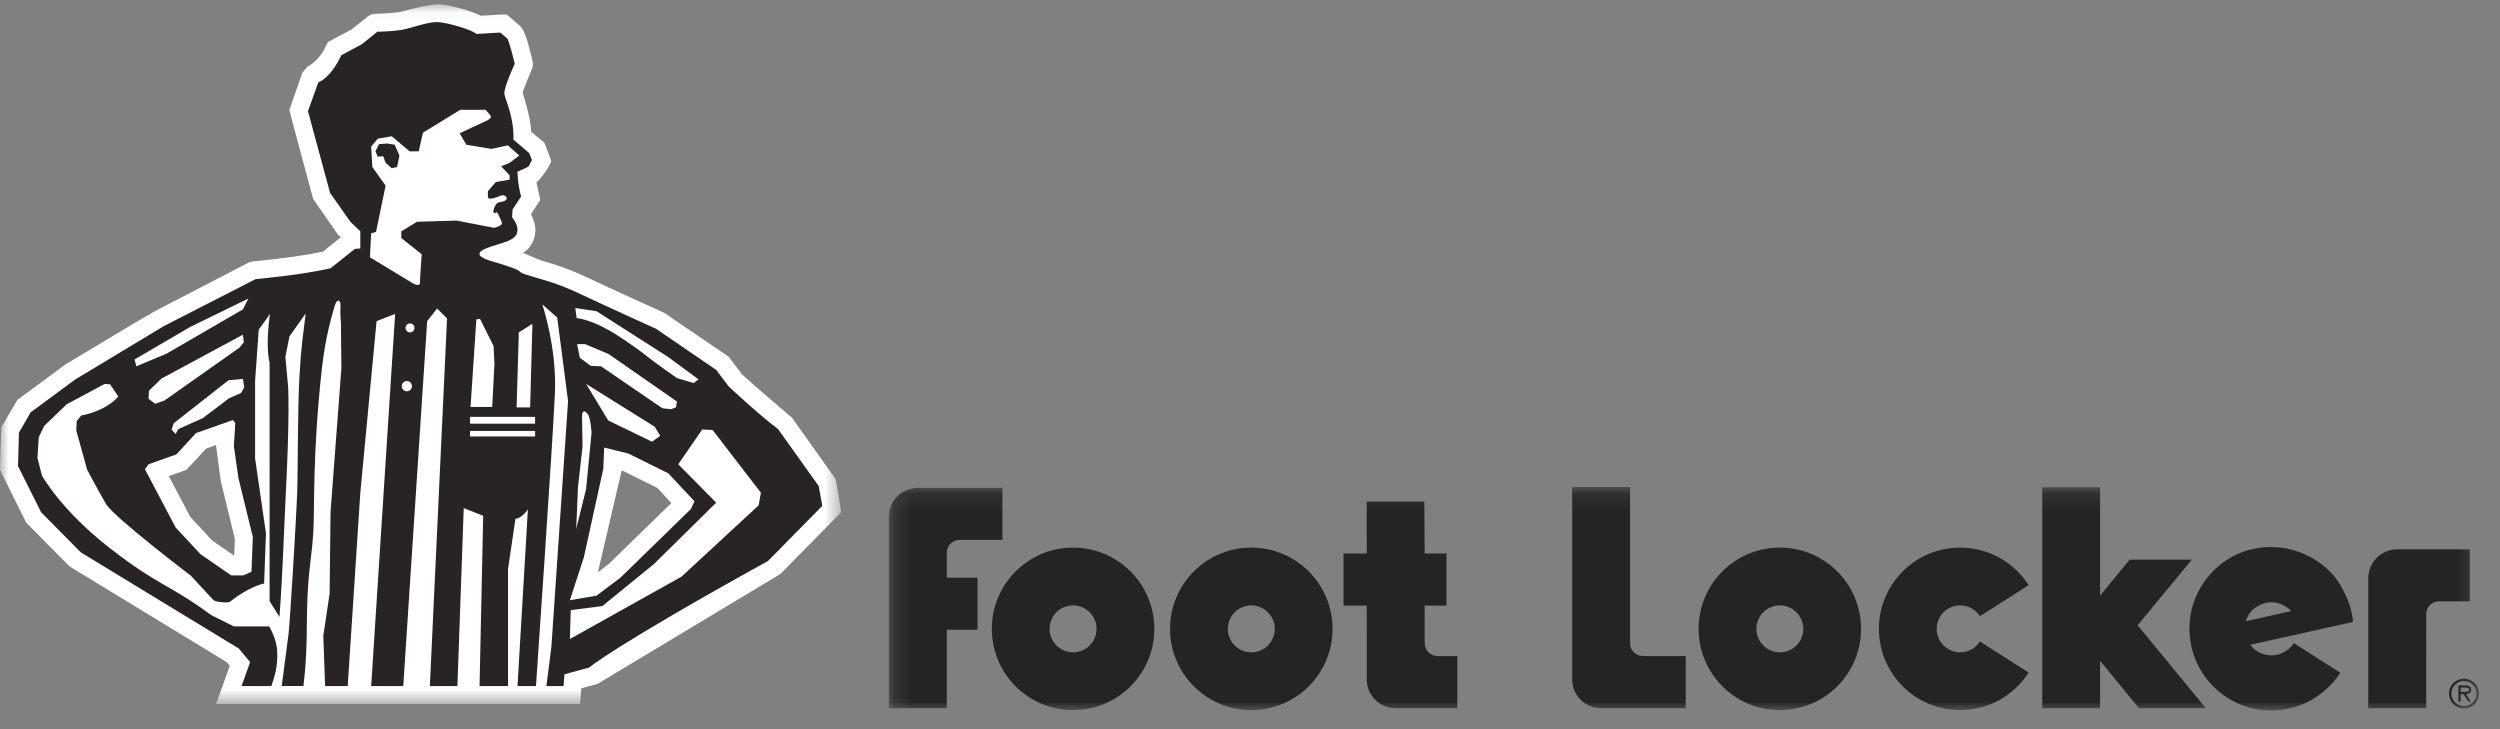 <svg xmlns="http://www.w3.org/2000/svg" xmlns:xlink="http://www.w3.org/1999/xlink" width="144" height="42" viewBox="0 0 144 42">
    <rect x="0" y="0" width="144" height="42" fill="#808080" stroke="none"/>
    <defs>
        <path id="zjqyipr41a" d="M0 0.036L48.442 0.036 48.442 40.336 0 40.336z"/>
        <path id="0oz5o0xi7c" d="M0.179 0.125L91.764 0.125 91.764 13 0.179 13z"/>
    </defs>
    <g fill="none" fill-rule="evenodd">
        <g>
            <g>
                <g>
                    <g transform="translate(-369 -618) translate(135 618) translate(234) translate(0 .21)">
                        <mask id="745ospuj8b" fill="#fff">
                            <use xlink:href="#zjqyipr41a"/>
                        </mask>
                        <path fill="#FFF" d="M35.064 32.277l-.623.47 1.37-5.868 2.05 1.014h.003l.804.873-3.604 3.511zm-23.192-6.651l.57-.201v.007l.273 2.058c.007.04.813 3.337.813 3.337l-.04.97-1.264-.872-1.257-1.353-1.244-2.358 1.01-.359c.022-.008.882-.946 1.14-1.23zm36.263 1.767c-.005-.022-2.52-3.545-2.52-3.545s-2.19-1.858-2.867-2.486l-.774-1.022-3.723-2.535c-.008-.005-3.038-1.374-4.44-2.037-1.135-.536-1.869-.751-2.58-.958-.228-.067-.878-.359-1.091-.452.362-.256.653-.634.697-1.226.026-.378-.126-.756-.255-1.004l.527-.805c.025-.04-.187-.876-.209-1.036.206-.113.663-.824.663-.824l.186-.373c.02-.042-.392-1.073-.392-1.073-.01-.024-.532-.45-.759-.63-.042-.91-.48-2.211-.498-2.263.058-.206.526-1.331.526-1.331.104-.218.068-.405.026-.573-.33-1.383-.486-1.79-.803-2.027L29.21.64c-.032-.027-.322-.012-.322-.012l-1.193.067C27.021.362 25.887.088 25.41.041c-.588-.059-2.14.381-2.28.416-.405.102-1.495.126-1.495.126-.254 0-.392.11-.537.225l-.835.669-1.085.579-.274.147c-.028.016-.175.324-.175.324-.377.798-1.01 1.098-1.01 1.098l-.199.228-.102.12-.75 2.145c-.011.03 1.367 5.123 1.367 5.123l1.433 2.07c.012.008.082.07.165.142-.27.219-.801.646-1.03.83-1.544.335-3.871.548-3.972.558l-.061.006.068-.003c-.174-.004-.281.052-.386.106l-5.297 2.745c-.403.208-5.173 3.079-5.173 3.079L.998 22.827c-.017.013-.918 1.57-.918 1.57C.066 24.422 0 26.84 0 26.84 0 26.87 1.516 29.9 1.516 29.9l2.486 2.513c.01.009 8.04 4.899 9.065 5.522l.166.208-.785 2.194h20.967l.07-.902.94-.257c.022-.007 10.525-6.327 10.525-6.327.03-.028 3.49-3.544 3.49-3.544.037-.038-.305-1.913-.305-1.913z" mask="url(#745ospuj8b)"/>
                    </g>
                    <path fill="#282425" d="M22.73 8.336l.28.624-.14.66-.31.067-.35-.31-.137-.382-.312.033-.137-.31.208-.418.484-.034.414.07zm20.967 20.773l-4.449 4.111-6.423 3.588.051-1.664 1.82-.235 2.967-2.417 3.59-3.539-2.185-2.21 1.377-2.003.599.025 2.784 3.616-.131.728zM33.63 32.101l1.12-5.097.052-1.223 1.379.338 2.313 1.143 1.508 1.613-.205.443-4.058 3.954-1.38 1.04-1.534.26.805-2.471zm.99-11.002l-.598-.026-.625-.469-.157-.78h.467l1.355.572 3.927 2.73-.052.34-.286.103-.495-.051-3.537-2.42zm-.86 1.013l3.954 2.47.312.522-.469.338-2.522-1.222-1.276-2.108zm-.235 1.848s-.005-.494.314-.13c.183.208.234 1.092.234 1.092l-.314 3.25-.57 2.29.104-2.418.26-2.316-.028-1.768zm.834-6.034l4.11 2.626 1.767 1.3-.285.21-.962-.287s-1.275-.885-1.82-1.328c-.547-.442-1.796-1.273-2.056-1.404-.26-.13-.96-.571-1.9-.728l-.076-.572 1.222.183zm-7.285 6.477h3.747v-.391h-3.747v.39zm0 .739h3.747v-.32h-3.747v.32zm-.77-12.437l-2.288.069-.904.555v.38l1.18.938s-.102 1.283-.102 1.63c0 .348-.591-.069-.591-.069l-2.29-1.387.07-1.388.279-.07.553-2.67-.764-1.074-.067-1.18.381-.45.799-.14 1.039.868h.52l.244-1.076 2.15-1.317h1.456s.278.313.312.381c.034.07-.172.209-.172.209l-1.632.762.382.66 1.456.242.94-.208.656.59-.556.416-.485.207.485.52v.244l-.796.138-.45.52s-.037.348.033.416c.068.07.45-.034.658-.137.208-.104.417.034.382.173-.033.14-.345.173-.485.208-.138.034-.311.45-.276.555.035.104.206 0 .206 0s.21.38.279.59c.067.208-.45.312-.45.312l-2.152-.417zm-2.689 6.44c-.143 0-.257-.115-.257-.257 0-.143.114-.257.257-.257.141 0 .259.114.259.257 0 .142-.118.258-.259.258zm-.18 3.393c-.164 0-.295-.133-.295-.294 0-.165.131-.296.295-.296.162 0 .292.131.292.296 0 .161-.13.294-.292.294zm4.213-4.171l.78 1.56.051 1.04-.129 2.472h-1.248l.337-5.046.21-.026zm2.236.781l.782-.494-.13 4.812h-.78l.128-4.318zM14.485 32.934l-.468.208h-.7l-1.77-1.223-1.43-1.535-1.768-3.354.205-.287 1.613-.573 1.12-1.222 2.134-.754.13.18-.08 1.328.26 1.822.832 3.407-.078 2.003zm-5.02-9.859l-.52.182-.39-.285.025-.469.728-.702 4.683-2.522.053.44-.26.312-4.319 3.044zm.548 1.3l3.147-2.47.831-.078.08.468-.182.337-.702.313-1.512 1.144-1.402.625-.157.286-.234-.26.13-.365zm-2.264-3.668l3.198-1.871 3.359-1.639-.315.623-4.395 2.55-1.742.729-.105-.392zm39.407 7.286l-2.342-3.28c-1.01-.748-2.833-2.444-2.833-2.444l-.728-.962-3.46-2.367s-2.991-1.354-4.422-2.03c-1.43-.676-2.186-.806-3.15-1.117-.53-.174.21-.132-1.844-.73-1.431-.416-.572-.727.313-.988.883-.26 1.089-.443 1.117-.807.025-.364-.311-.753-.311-.753l.026-.443.493-.754c-.208-.755-.208-1.432-.208-1.432.572-.233.651-.311.651-.311l.18-.364-.154-.39-.911-.78c.05-1.275-.469-2.29-.52-2.628-.052-.338.597-1.742.597-1.742s-.337-1.405-.44-1.457l-.392-.338-1.379.078c-.285-.26-1.611-.625-2.132-.676-.52-.053-1.3.234-1.925.39-.623.156-1.64.156-1.64.156l-.908.728-1.171.624c-.65 1.378-1.326 1.561-1.326 1.561l-.598 1.665 1.273 4.708 1.171 1.664.571.547v.988l-.311.027-1.405 1.117c-1.665.39-4.316.625-4.316.625L9.44 18.782l-5.098 3.07-2.576 1.9-.676 1.17-.053 1.925 1.329 2.654 2.287 2.315 9.104 5.539.651.781-.494 1.38h1.717c.208-.6.365-1.147.338-1.953-.027-.806-.47-1.483-.47-1.483h-2.027l-1.303-.648c-2.521-1.848-2.938-1.613-5.797-3.826-2.862-2.211-3.955-4.213-3.955-4.213l-.26-1.014.077-1.197.313-.65 1.3-1.249 2.186-1.17.31.025.471.703c-.781.885-2.133 1.092-2.133 1.092l-.262.313-.026.545.626 2.264s.65 1.223 1.09 1.977c.443.754 4.893 4.135 4.893 4.135s1.194 1.3 1.3 1.405c.104.104.833.182.962.078 1.109-.888 1.95-1.04 1.95-1.04l.106-2.887-.626-4.318V21.93l.208-2.939.652-.91c-.287 1.924-.026 2.81-.026 2.81v13.733l.57.91c.196-2.656.251-4.84.34-6.58.273-5.232.155-6.71.155-6.71l-.154-1.692.232-1.17.936-1.327c-.154 1.353-.26 1.794-.363 3.693-.105 1.9-.078 5.437-.131 6.79-.052 1.353-.415 7.361-.494 7.985-.08.624-.39 2.992-.39 2.992h1.25c.26-2.239.154-3.33.233-5.126.078-1.793.259-2.393.338-3.798.077-1.404-.052-4.498.494-9.39.204-1.81.567-3.002.728-3.562.134-.47.358-.381.34-.028-.028.47.025.99.025.99l.026 2.6-.625 8.3-.052 4.681-.365 2.446.105 2.887h1.302l.726-11.134.936-9.884 1.069-.417-1.38 21.435h1.848l1.377-21.018.572-.728.573.57-.99 21.176h1.587l.365-10.25 1.119.444-.208 9.806h1.64v-6.737l.428-2.901c.339.01.716-.533.716-.533l-.599 10.171h1.065s.988-14.358 1.094-16.934c.103-2.576-.728-5.047-.728-5.047l.857.754.625 4.813-.96 14.15-.288 2.264h.988l.052-.676 1.43-.391s1.274-1.145 10.3-6.14l3.123-3.172-.209-1.143z" transform="translate(-369 -618) translate(135 618) translate(234)"/>
                    <g transform="translate(-369 -618) translate(135 618) translate(234) translate(51.019 27.926)">
                        <mask id="3jx80wunqd" fill="#fff">
                            <use xlink:href="#0oz5o0xi7c"/>
                        </mask>
                        <path fill="#242424" d="M90.906 12.746c-.394 0-.73-.319-.73-.724 0-.403.336-.723.73-.723.393 0 .727.32.727.723 0 .405-.334.724-.727.724zm0-1.577c-.481 0-.86.38-.86.853 0 .477.379.858.86.858.479 0 .858-.38.858-.858 0-.474-.38-.853-.858-.853zm-.032.754h-.158v-.24h.25c.1 0 .23.016.23.112 0 .15-.205.128-.322.128zm.453-.125c0-.202-.164-.249-.333-.249h-.407v.937h.129v-.431h.158l.282.43h.156l-.28-.43c.166-.005.295-.072.295-.257zM78.34 7.857c.152-.448.405-.82 1.047-1.028.642-.209 1.29.124 1.573.442l-2.62.586zm5.205-2.444c-.641-.865-1.91-1.719-3.428-1.819-1.803-.119-3.263.731-4.124 1.925-.658.914-.899 1.856-.899 2.768 0 2.603 2.11 4.713 4.714 4.713 1.072 0 2.058-.36 2.85-.964l.005-.002v-.001c.437-.336.82-.744 1.117-1.21l-2.672-1.705c-.097.15-.218.283-.36.392l-.004-.003c-.402.307-.947.408-1.46.221-.286-.106-.52-.288-.691-.513l5.92-1.32c-.014-.544-.329-1.617-.968-2.482zM75.23 4.31h-3.58l-1.705 2.073V.14h-3.33v12.726h3.33v-2.722l.235.271 2.004 2.45h3.852L72.109 8.09l3.121-3.78zM61.885 6.944c.48 0 .9.25 1.14.624l2.806-1.79c-.833-1.3-2.288-2.162-3.946-2.162-2.583 0-4.678 2.095-4.678 4.68 0 2.585 2.095 4.68 4.678 4.68 1.658 0 3.113-.862 3.946-2.162l-2.805-1.79c-.242.374-.66.625-1.14.625-.745 0-1.352-.606-1.352-1.352 0-.748.607-1.353 1.351-1.353zM51.5 9.649c-.745 0-1.351-.606-1.351-1.352 0-.748.606-1.353 1.35-1.353.748 0 1.352.605 1.352 1.353 0 .746-.604 1.352-1.351 1.352zm0-6.033c-2.585 0-4.679 2.095-4.679 4.68 0 2.585 2.094 4.68 4.679 4.68 2.586 0 4.678-2.095 4.678-4.68 0-2.585-2.092-4.68-4.678-4.68zM21.056 9.649c-.746 0-1.353-.606-1.353-1.352 0-.748.607-1.353 1.353-1.353s1.352.605 1.352 1.353c0 .746-.606 1.352-1.352 1.352zm0-6.033c-2.584 0-4.68 2.095-4.68 4.68 0 2.585 2.096 4.68 4.68 4.68 2.585 0 4.68-2.095 4.68-4.68 0-2.585-2.095-4.68-4.68-4.68zM10.791 9.649c-.75 0-1.354-.606-1.354-1.352 0-.748.605-1.353 1.354-1.353.745 0 1.351.605 1.351 1.353 0 .746-.606 1.352-1.351 1.352zm0-6.033c-2.585 0-4.68 2.095-4.68 4.68 0 2.585 2.095 4.68 4.68 4.68 2.582 0 4.679-2.095 4.679-4.68 0-2.585-2.097-4.68-4.68-4.68zm-7.275.295c0-.41.332-.742.74-.742H6.72V.175H1.846C.926.175.18.92.18 1.839v11.027h3.337v-4.52h1.77v-3h-1.77V3.912zm87.724-.194h-4.182c-.92 0-1.665.746-1.665 1.665v7.484h3.337V7.449c0-.408.332-.74.74-.74h1.77V3.717zM42.872 9.122V.125h-3.335V11.2c0 .92.744 1.666 1.665 1.666h4.877V9.863h-2.465c-.408 0-.742-.332-.742-.741zm-11.83 0V6.955h1.255v-3h-1.256l-.019-2.99h-3.32l.003 2.99h-1.337v3h1.337V11.2c0 .92.745 1.666 1.662 1.666h3.555V9.863h-1.14c-.41 0-.74-.332-.74-.741z" mask="url(#3jx80wunqd)"/>
                    </g>
                </g>
            </g>
        </g>
    </g>
</svg>
